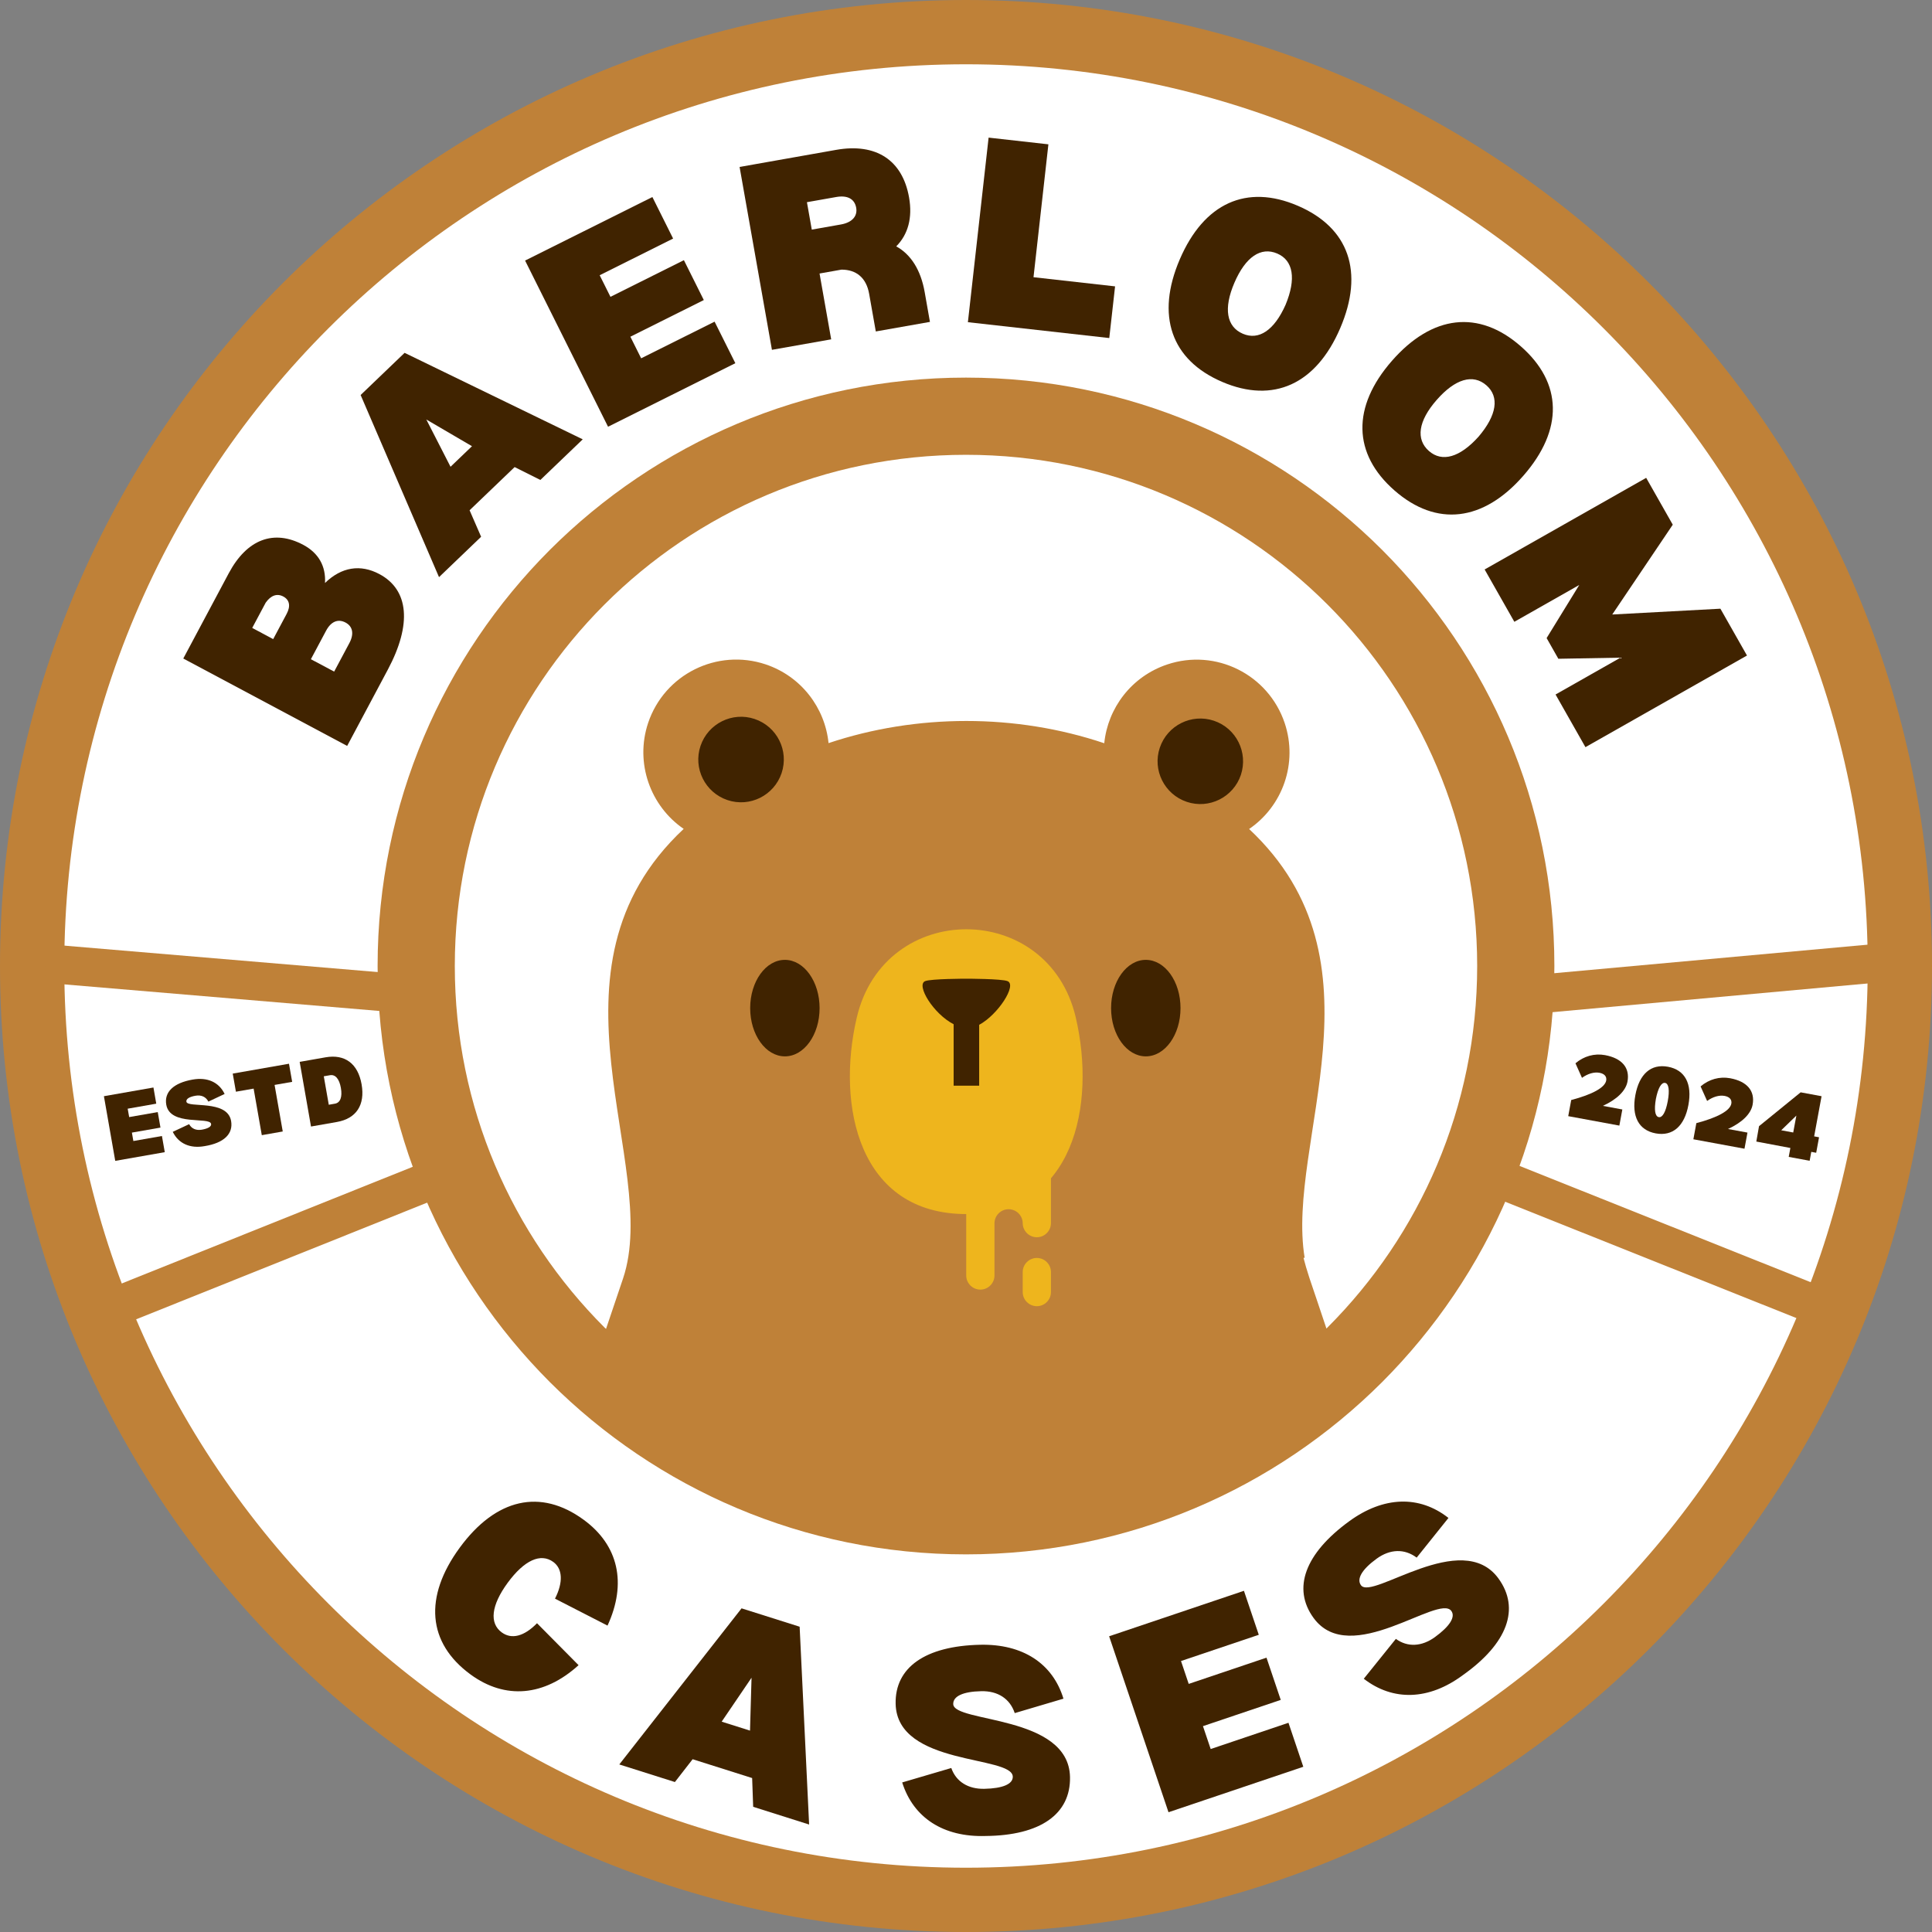 <svg version="1.0" preserveAspectRatio="xMidYMid meet" height="500" viewBox="0 0 375 375" zoomAndPan="magnify" width="500" xmlns:xlink="http://www.w3.org/1999/xlink" xmlns="http://www.w3.org/2000/svg"><rect x="0" y="0" width="375" height="375" fill="#808080" stroke="none"/><defs><g></g><clipPath id="9cfcd912c5"><path clip-rule="nonzero" d="M 187.5 0 C 83.945 0 0 83.945 0 187.5 C 0 291.055 83.945 375 187.5 375 C 291.055 375 375 291.055 375 187.5 C 375 83.945 291.055 0 187.5 0 Z M 187.5 0"></path></clipPath><clipPath id="d20555a22d"><path clip-rule="nonzero" d="M 12.477 12.477 L 362.523 12.477 L 362.523 362.523 L 12.477 362.523 Z M 12.477 12.477"></path></clipPath><clipPath id="54823e0482"><path clip-rule="nonzero" d="M 187.5 12.477 C 90.836 12.477 12.477 90.836 12.477 187.5 C 12.477 284.164 90.836 362.523 187.5 362.523 C 284.164 362.523 362.523 284.164 362.523 187.5 C 362.523 90.836 284.164 12.477 187.5 12.477 Z M 187.5 12.477"></path></clipPath><clipPath id="e5ea62ff6e"><path clip-rule="nonzero" d="M 73.293 73.293 L 302 73.293 L 302 302 L 73.293 302 Z M 73.293 73.293"></path></clipPath></defs><g clip-path="url(#9cfcd912c5)"><rect fill-opacity="1" height="450" y="-37.5" fill="#bf8138" width="450" x="-37.5"></rect></g><g clip-path="url(#d20555a22d)"><g clip-path="url(#54823e0482)"><path fill-rule="nonzero" fill-opacity="1" d="M 12.477 12.477 L 362.523 12.477 L 362.523 362.523 L 12.477 362.523 Z M 12.477 12.477" fill="#ffffff"></path></g></g><g clip-path="url(#e5ea62ff6e)"><path fill-rule="evenodd" fill-opacity="1" d="M 187.566 139.941 C 196.68 139.941 205.77 141.383 214.336 144.262 C 215.023 137.43 219.613 131.309 226.535 128.98 C 235.965 125.805 246.176 130.898 249.352 140.332 C 251.977 148.145 248.941 156.48 242.453 160.91 C 269.977 186.676 249.512 221.668 253.234 244.145 L 253.008 244.145 C 253.305 245.309 253.668 246.543 254.078 247.797 C 254.125 247.914 254.148 248.027 254.195 248.164 C 255.152 251.02 256.273 254.285 257.461 257.871 L 257.664 257.664 C 275.617 239.711 286.719 214.906 286.719 187.5 C 286.719 160.09 275.617 135.285 257.664 117.332 C 239.711 99.379 214.906 88.277 187.5 88.277 C 160.09 88.277 135.285 99.379 117.332 117.332 C 99.379 135.285 88.277 160.09 88.277 187.5 C 88.277 214.906 99.379 239.711 117.332 257.664 L 117.629 257.941 C 118.793 254.492 119.91 251.203 120.938 248.141 C 128.363 226.008 103.465 188.25 132.703 160.887 C 126.238 156.457 123.199 148.098 125.805 140.309 C 128.98 130.875 139.188 125.805 148.621 128.957 C 155.543 131.285 160.133 137.406 160.82 144.238 C 169.363 141.383 178.453 139.941 187.566 139.941 Z M 268.266 268.266 C 247.594 288.914 219.043 301.703 187.5 301.703 C 155.953 301.703 127.402 288.914 106.73 268.266 C 86.086 247.594 73.293 219.043 73.293 187.5 C 73.293 155.953 86.086 127.402 106.73 106.73 C 127.402 86.086 155.953 73.293 187.5 73.293 C 219.043 73.293 247.594 86.086 268.266 106.73 C 288.914 127.402 301.703 155.953 301.703 187.5 C 301.703 219.043 288.914 247.594 268.266 268.266 Z M 268.266 268.266" fill="#bf8138"></path></g><path fill-rule="evenodd" fill-opacity="1" d="M 208.809 197.504 C 212.762 214.473 208.488 235.555 187.68 235.648 C 166.691 235.738 162.281 214.656 166.301 197.504 C 171.645 174.66 203.488 174.66 208.809 197.504 Z M 208.809 197.504" fill="#eeb51d"></path><path fill-rule="nonzero" fill-opacity="1" d="M 179.551 190.445 C 180.668 189.965 187.566 189.965 187.566 189.965 C 187.566 189.965 194.465 189.965 195.582 190.445 C 197.41 191.223 193.711 196.953 190.055 198.918 L 190.055 210.727 L 185.102 210.727 L 185.102 198.805 C 181.125 196.75 177.789 191.199 179.551 190.445 Z M 152.348 186.309 C 148.621 186.309 145.609 190.512 145.609 195.676 C 145.609 200.836 148.621 205.039 152.348 205.039 C 156.07 205.039 159.082 200.859 159.082 195.676 C 159.082 190.492 156.047 186.309 152.348 186.309 Z M 222.398 186.309 C 218.676 186.309 215.66 190.512 215.66 195.676 C 215.66 200.836 218.676 205.039 222.398 205.039 C 226.121 205.039 229.137 200.859 229.137 195.676 C 229.137 190.492 226.121 186.309 222.398 186.309 Z M 146.477 139.555 C 142.137 138.094 137.43 140.445 135.969 144.785 C 134.508 149.125 136.859 153.832 141.199 155.293 C 145.539 156.754 150.246 154.402 151.707 150.062 C 153.168 145.699 150.816 141.016 146.477 139.555 Z M 235.625 139.898 C 231.285 138.438 226.578 140.789 225.117 145.129 C 223.656 149.469 226.008 154.172 230.348 155.637 C 234.688 157.098 239.395 154.742 240.855 150.406 C 242.293 146.043 239.965 141.359 235.625 139.898 Z M 235.625 139.898" fill="#402300"></path><path fill-rule="evenodd" fill-opacity="1" d="M 201.25 221.258 C 202.758 221.258 203.988 222.492 203.988 224 L 203.988 237.406 C 203.988 238.914 202.758 240.148 201.25 240.148 C 199.742 240.148 198.508 238.914 198.508 237.406 C 198.484 235.922 197.273 234.711 195.766 234.711 C 194.258 234.711 193.027 235.945 193.027 237.453 L 193.027 247.57 C 193.027 249.078 191.793 250.312 190.285 250.312 C 188.777 250.312 187.543 249.078 187.543 247.57 L 187.543 228.773 C 187.543 227.266 188.777 226.031 190.285 226.031 C 191.793 226.031 193.027 227.266 193.027 228.773 L 193.027 234.664 C 195.059 234.23 196.863 233.57 198.508 232.699 L 198.508 224 C 198.508 222.492 199.742 221.258 201.25 221.258 Z M 201.25 244.168 C 199.742 244.168 198.508 245.398 198.508 246.906 L 198.508 250.789 C 198.508 252.297 199.742 253.531 201.25 253.531 C 202.758 253.531 203.988 252.297 203.988 250.789 L 203.988 246.906 C 203.988 245.398 202.758 244.168 201.25 244.168 Z M 201.25 244.168" fill="#eeb51d"></path><g fill-opacity="1" fill="#402300"><g transform="translate(77.007, 313.814)"><g><path d="M 27.227 1.254 L 35.293 9.395 C 28.645 15.43 21.066 16.137 14.32 11.195 C 5.941 5.062 5.234 -3.852 12.215 -13.395 C 19.242 -22.992 27.914 -24.953 36.293 -18.82 C 43.043 -13.883 44.699 -6.504 40.914 1.715 L 30.719 -3.516 C 32.34 -6.707 32.191 -9.316 30.391 -10.637 C 27.945 -12.422 24.762 -11.004 21.523 -6.582 C 18.332 -2.219 17.938 1.246 20.383 3.035 C 22.301 4.441 24.73 3.809 27.227 1.254 Z M 27.227 1.254"></path></g></g></g><g fill-opacity="1" fill="#402300"><g transform="translate(119.725, 342.326)"><g><path d="M 26.266 2.793 L 26.465 8.375 L 37.324 11.812 L 35.484 -26.582 L 24.211 -30.148 L 0.48 0.152 L 11.273 3.566 L 14.715 -0.863 Z M 25.852 -6.414 L 20.352 -8.152 L 26.148 -16.68 Z M 25.852 -6.414"></path></g></g></g><g fill-opacity="1" fill="#402300"><g transform="translate(172.96, 356.259)"><g><path d="M 18.32 0.105 C 10.176 0.355 4.324 -3.41 2.156 -10.289 L 11.684 -13.09 C 12.609 -10.445 14.949 -8.98 18.117 -9.051 C 21.652 -9.125 23.652 -9.965 23.621 -11.406 C 23.527 -15.586 1.148 -13.438 0.883 -25.547 C 0.73 -32.609 6.625 -36.777 17.293 -37.012 C 25.508 -37.191 31.359 -33.426 33.457 -26.547 L 24 -23.746 C 23.074 -26.535 20.73 -28.074 17.488 -28 C 13.957 -27.926 12.027 -27.016 12.062 -25.504 C 12.145 -21.828 34.461 -23.469 34.727 -11.359 C 34.883 -4.152 28.988 0.016 18.32 0.105 Z M 18.32 0.105"></path></g></g></g><g fill-opacity="1" fill="#402300"><g transform="translate(224.552, 352.516)"><g><path d="M 4.68 -30.113 L 19.777 -35.203 L 16.895 -43.742 L -9.27 -34.918 L 2.254 -0.762 L 28.418 -9.586 L 25.539 -18.125 L 10.441 -13.031 L 8.941 -17.473 L 24.039 -22.566 L 21.273 -30.766 L 6.176 -25.672 Z M 4.68 -30.113"></path></g></g></g><g fill-opacity="1" fill="#402300"><g transform="translate(268.807, 335.524)"><g><path d="M 15.105 -10.363 C 8.559 -5.512 1.605 -5.27 -4.098 -9.68 L 2.129 -17.418 C 4.398 -15.77 7.152 -15.902 9.719 -17.77 C 12.578 -19.848 13.742 -21.676 12.895 -22.84 C 10.434 -26.223 -6.723 -11.691 -13.848 -21.488 C -18.004 -27.199 -15.539 -33.984 -6.91 -40.262 C -0.266 -45.098 6.691 -45.34 12.336 -40.891 L 6.168 -33.191 C 3.812 -34.957 1.016 -34.883 -1.609 -32.977 C -4.465 -30.898 -5.531 -29.051 -4.641 -27.828 C -2.477 -24.855 14.918 -38.934 22.043 -29.141 C 26.285 -23.309 23.82 -16.523 15.105 -10.363 Z M 15.105 -10.363"></path></g></g></g><g fill-opacity="1" fill="#402300"><g transform="translate(66.264, 146.879)"><g><path d="M -3.18 -33.723 C -2.996 -36.977 -4.414 -39.527 -7.402 -41.125 C -13.129 -44.176 -18.34 -42.219 -21.867 -35.602 L -30.688 -19.062 L 1.121 -2.098 L 9.023 -16.922 C 13.703 -25.699 13.105 -32.395 7.383 -35.445 C 3.691 -37.414 0.031 -36.832 -3.18 -33.723 Z M -13.238 -22.828 L -17.309 -25 L -14.695 -29.898 C -13.691 -31.324 -12.488 -31.742 -11.277 -31.098 C -10.07 -30.453 -9.812 -29.254 -10.625 -27.727 Z M 1.547 -22.055 L -1.406 -16.52 L -5.922 -18.926 L -2.969 -24.461 C -2.02 -26.242 -0.652 -26.82 0.812 -26.039 C 2.211 -25.293 2.496 -23.836 1.547 -22.055 Z M 1.547 -22.055"></path></g></g></g><g fill-opacity="1" fill="#402300"><g transform="translate(84.85, 112.37)"><g><path d="M 15.039 -21.711 L 20.035 -19.211 L 28.258 -27.094 L -6.316 -43.883 L -14.852 -35.699 L 0.363 -0.348 L 8.535 -8.184 L 6.297 -13.328 Z M 6.762 -25.762 L 2.598 -21.77 L -2.102 -30.945 Z M 6.762 -25.762"></path></g></g></g><g fill-opacity="1" fill="#402300"><g transform="translate(115.893, 83.891)"><g><path d="M 0.504 -30.469 L 14.758 -37.586 L 10.734 -45.648 L -13.973 -33.316 L 2.129 -1.062 L 26.836 -13.395 L 22.809 -21.457 L 8.555 -14.344 L 6.461 -18.535 L 20.715 -25.652 L 16.852 -33.391 L 2.598 -26.277 Z M 0.504 -30.469"></path></g></g></g><g fill-opacity="1" fill="#402300"><g transform="translate(147.488, 68.315)"><g><path d="M 26.469 -20.496 C 28.766 -22.805 29.66 -26.039 28.957 -30.012 C 27.676 -37.254 22.547 -40.594 14.809 -39.227 L -3.934 -35.91 L 2.344 -0.414 L 13.844 -2.449 L 11.586 -15.227 L 15.844 -15.98 C 18.77 -15.984 20.672 -14.344 21.211 -11.293 L 22.504 -3.98 L 33.012 -5.836 L 31.984 -11.66 C 31.23 -15.918 29.305 -18.945 26.469 -20.496 Z M 15.758 -24.75 L 10.078 -23.746 L 9.137 -29.07 L 14.816 -30.074 C 16.945 -30.453 18.387 -29.754 18.699 -27.98 C 18.988 -26.348 17.887 -25.129 15.758 -24.75 Z M 15.758 -24.75"></path></g></g></g><g fill-opacity="1" fill="#402300"><g transform="translate(185.505, 62.271)"><g><path d="M 30.93 -6.688 L 15.098 -8.465 L 17.988 -34.258 L 6.383 -35.559 L 2.363 0.266 L 29.805 3.344 Z M 30.93 -6.688"></path></g></g></g><g fill-opacity="1" fill="#402300"><g transform="translate(220.094, 66.143)"><g><path d="M 17.129 7.98 C 27.07 12.246 35.371 8.434 40.035 -2.434 C 44.727 -13.363 41.738 -21.941 31.801 -26.207 C 21.863 -30.473 13.59 -26.727 8.898 -15.797 C 4.234 -4.93 7.191 3.715 17.129 7.98 Z M 21.141 -1.363 C 17.961 -2.727 17.363 -6.277 19.496 -11.246 C 21.66 -16.281 24.641 -18.297 27.82 -16.93 C 30.934 -15.594 31.531 -12.043 29.434 -6.98 C 27.238 -2.039 24.254 -0.027 21.141 -1.363 Z M 21.141 -1.363"></path></g></g></g><g fill-opacity="1" fill="#402300"><g transform="translate(256.834, 82.329)"><g><path d="M 13.836 12.871 C 21.977 19.992 31.051 18.926 38.836 10.023 C 46.668 1.07 46.469 -8.008 38.332 -15.129 C 30.191 -22.25 21.164 -21.238 13.332 -12.285 C 5.547 -3.387 5.699 5.75 13.836 12.871 Z M 20.531 5.219 C 17.926 2.941 18.453 -0.621 22.016 -4.691 C 25.621 -8.812 29.082 -9.812 31.684 -7.531 C 34.234 -5.301 33.707 -1.742 30.152 2.43 C 26.539 6.453 23.082 7.449 20.531 5.219 Z M 20.531 5.219"></path></g></g></g><g fill-opacity="1" fill="#402300"><g transform="translate(286.995, 108.464)"><g><path d="M 20.738 36.559 L 52.094 18.773 L 46.934 9.684 L 25.941 10.812 L 37.688 -6.621 L 32.527 -15.715 L 1.172 2.07 L 6.938 12.227 L 19.539 5.078 L 13.203 15.387 L 15.48 19.402 L 27.543 19.188 L 14.938 26.34 Z M 20.738 36.559"></path></g></g></g><path stroke-miterlimit="4" stroke-opacity="1" stroke-width="10" stroke="#bf8138" d="M -0.002 5.001 L 93.098 5.002" stroke-linejoin="miter" fill="none" transform="matrix(0.747, 0.063, -0.063, 0.747, 9.216, 183.27)" stroke-linecap="butt"></path><path stroke-miterlimit="4" stroke-opacity="1" stroke-width="10" stroke="#bf8138" d="M -0.002 5.002 L 93.099 4.998" stroke-linejoin="miter" fill="none" transform="matrix(0.696, -0.279, 0.279, 0.696, 17.061, 251.751)" stroke-linecap="butt"></path><path stroke-miterlimit="4" stroke-opacity="1" stroke-width="10" stroke="#bf8138" d="M 0.002 5.003 L 93.098 5.001" stroke-linejoin="miter" fill="none" transform="matrix(0.747, -0.068, 0.068, 0.747, 296.203, 189.393)" stroke-linecap="butt"></path><path stroke-miterlimit="4" stroke-opacity="1" stroke-width="10" stroke="#bf8138" d="M -0.003 5.001 L 93.099 5.001" stroke-linejoin="miter" fill="none" transform="matrix(0.696, 0.278, -0.278, 0.696, 293.105, 225.569)" stroke-linecap="butt"></path><g fill-opacity="1" fill="#402300"><g transform="translate(21.541, 225.467)"><g><path d="M 3.242 -10.27 L 8.789 -11.246 L 8.242 -14.383 L -1.371 -12.695 L 0.828 -0.145 L 10.441 -1.832 L 9.891 -4.969 L 4.344 -3.996 L 4.059 -5.629 L 9.605 -6.602 L 9.078 -9.613 L 3.531 -8.641 Z M 3.242 -10.27"></path></g></g></g><g fill-opacity="1" fill="#402300"><g transform="translate(33.329, 223.4)"><g><path d="M 6.406 -0.941 C 3.574 -0.422 1.328 -1.422 0.203 -3.711 L 3.383 -5.199 C 3.848 -4.324 4.742 -3.938 5.848 -4.129 C 7.078 -4.348 7.73 -4.746 7.645 -5.246 C 7.387 -6.703 -0.316 -4.758 -1.055 -8.973 C -1.488 -11.434 0.348 -13.203 4.062 -13.855 C 6.926 -14.359 9.172 -13.355 10.27 -11.062 L 7.117 -9.578 C 6.645 -10.504 5.742 -10.918 4.613 -10.719 C 3.383 -10.504 2.758 -10.082 2.852 -9.555 C 3.078 -8.277 10.785 -10.043 11.527 -5.824 C 11.969 -3.316 10.129 -1.543 6.406 -0.941 Z M 6.406 -0.941"></path></g></g></g><g fill-opacity="1" fill="#402300"><g transform="translate(46.647, 221.064)"><g><path d="M 10.062 -11.078 L 9.445 -14.594 L -1.473 -12.68 L -0.855 -9.164 L 2.582 -9.766 L 4.168 -0.73 L 8.234 -1.445 L 6.648 -10.48 Z M 10.062 -11.078"></path></g></g></g><g fill-opacity="1" fill="#402300"><g transform="translate(59.538, 218.803)"><g><path d="M 3.648 -13.578 L -1.371 -12.695 L 0.828 -0.145 L 5.848 -1.027 C 9.613 -1.688 11.352 -4.32 10.648 -8.336 C 9.941 -12.352 7.414 -14.238 3.648 -13.578 Z M 5.484 -4.582 L 4.277 -4.371 L 3.309 -9.895 L 4.516 -10.105 C 5.543 -10.285 6.316 -9.414 6.629 -7.633 C 6.938 -5.875 6.512 -4.766 5.484 -4.582 Z M 5.484 -4.582"></path></g></g></g><g fill-opacity="1" fill="#402300"><g transform="translate(303.441, 216.469)"><g><path d="M 12.453 -6.535 C 12.949 -9.219 11.375 -11.062 8.09 -11.672 C 6.035 -12.051 3.984 -11.469 2.355 -10.086 L 3.621 -7.262 C 4.73 -8.066 5.965 -8.434 7.016 -8.242 C 7.992 -8.059 8.461 -7.508 8.32 -6.73 C 8.07 -5.375 5.645 -4.035 1.531 -2.957 L 0.953 0.176 L 10.875 2.008 L 11.453 -1.121 L 7.672 -1.82 C 10.418 -3.078 12.125 -4.758 12.453 -6.535 Z M 12.453 -6.535"></path></g></g></g><g fill-opacity="1" fill="#402300"><g transform="translate(315.585, 218.713)"><g><path d="M 5.777 1.273 C 9.086 1.887 11.375 -0.125 12.133 -4.238 C 12.898 -8.371 11.473 -11.043 8.168 -11.656 C 4.883 -12.262 2.598 -10.273 1.836 -6.141 C 1.074 -2.031 2.492 0.668 5.777 1.273 Z M 6.387 -1.879 C 5.66 -2.012 5.449 -3.27 5.82 -5.402 C 6.238 -7.527 6.887 -8.652 7.613 -8.52 C 8.312 -8.391 8.52 -7.109 8.125 -4.977 C 7.73 -2.848 7.086 -1.75 6.387 -1.879 Z M 6.387 -1.879"></path></g></g></g><g fill-opacity="1" fill="#402300"><g transform="translate(327.729, 220.957)"><g><path d="M 12.453 -6.535 C 12.949 -9.219 11.375 -11.062 8.09 -11.672 C 6.035 -12.051 3.984 -11.469 2.355 -10.086 L 3.621 -7.262 C 4.73 -8.066 5.965 -8.434 7.016 -8.242 C 7.992 -8.059 8.461 -7.508 8.32 -6.73 C 8.07 -5.375 5.645 -4.035 1.531 -2.957 L 0.953 0.176 L 10.875 2.008 L 11.453 -1.121 L 7.672 -1.82 C 10.418 -3.078 12.125 -4.758 12.453 -6.535 Z M 12.453 -6.535"></path></g></g></g><g fill-opacity="1" fill="#402300"><g transform="translate(339.873, 223.201)"><g><path d="M 12.648 0.551 L 13.203 -2.457 L 12.254 -2.633 L 13.691 -10.426 L 9.633 -11.18 L 1.551 -4.609 L 1.027 -1.625 L 7.637 -0.379 L 7.316 1.352 L 11.379 2.102 L 11.695 0.375 Z M 8.191 -3.383 L 5.863 -3.816 L 8.801 -6.668 Z M 8.191 -3.383"></path></g></g></g></svg>